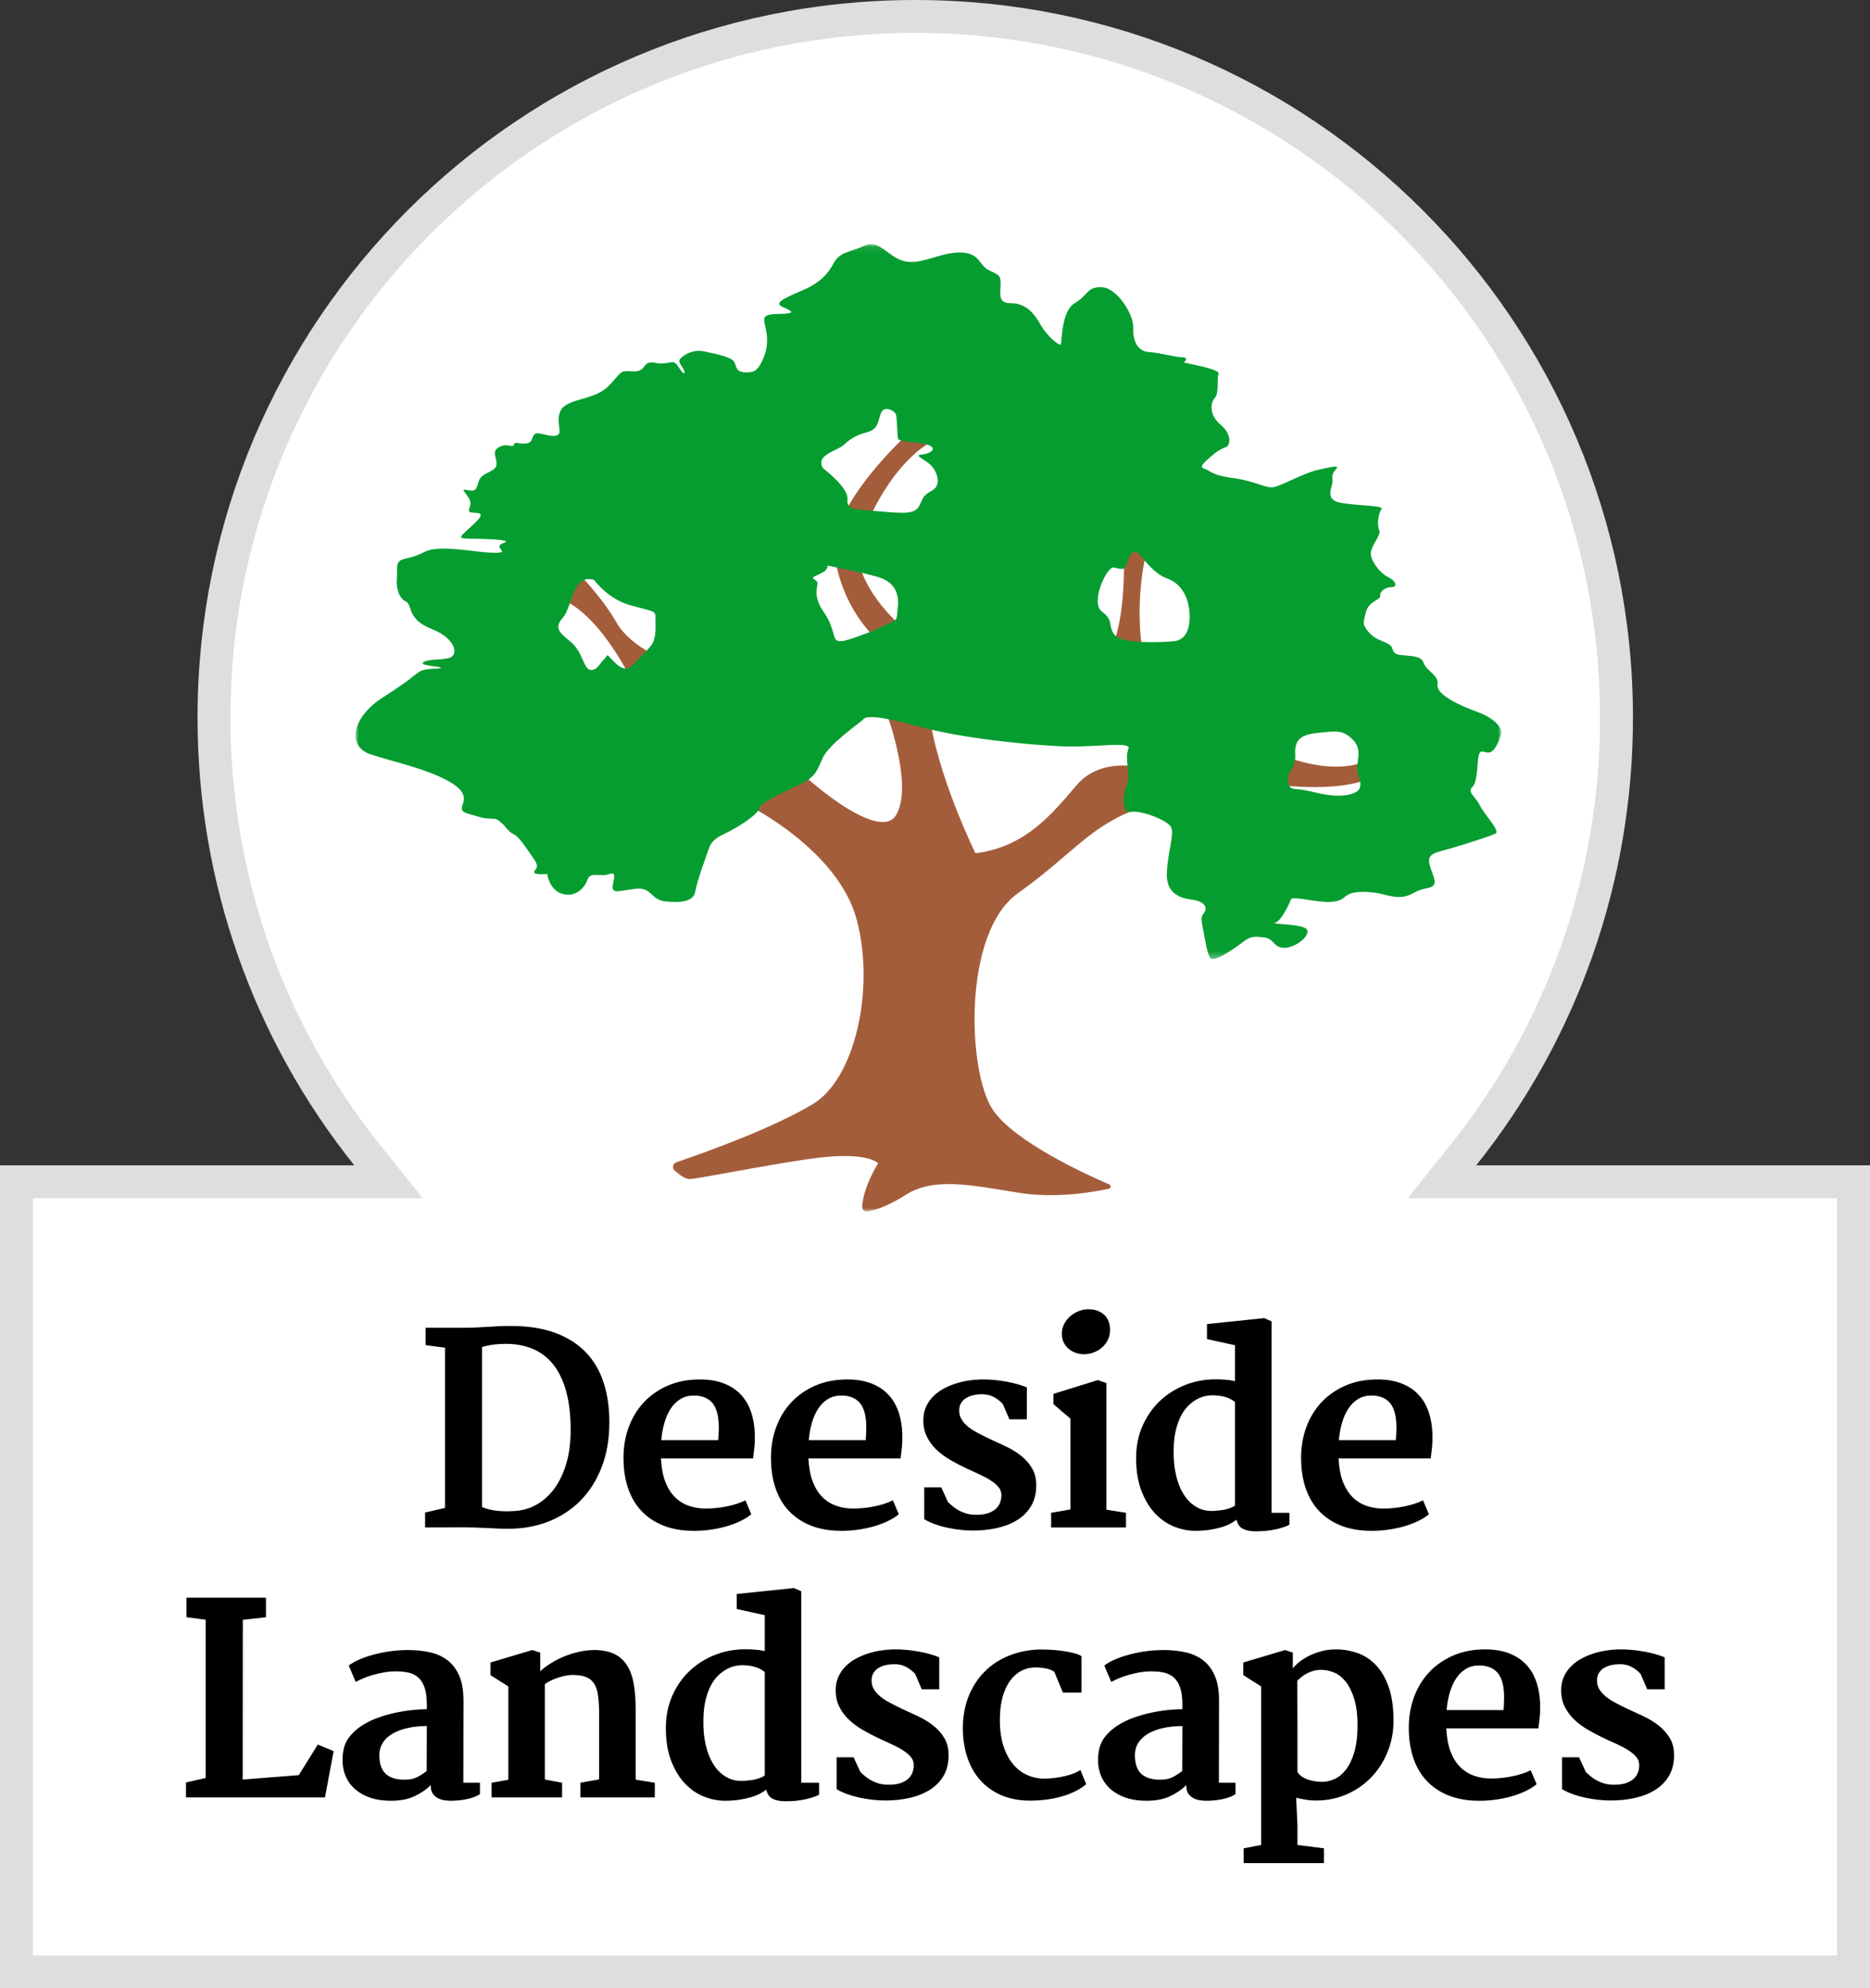 <?xml version="1.0" encoding="UTF-8"?>
<svg width="284px" height="302px" viewBox="0 0 284 302" version="1.1" xmlns="http://www.w3.org/2000/svg" xmlns:xlink="http://www.w3.org/1999/xlink">
    <rect x="0" y="0" width="284" height="302" fill="#333333" stroke="none"/>
    <!-- Generator: Sketch 51.3 (57544) - http://www.bohemiancoding.com/sketch -->
    <title>Group 5</title>
    <desc>Created with Sketch.</desc>
    <defs>
        <polygon id="path-1" points="0.144 0.325 126.864 0.325 126.864 119 0.144 119"></polygon>
        <polygon id="path-3" points="0 0.09 173.993 0.09 173.993 108.66 0 108.66"></polygon>
    </defs>
    <g id="Page-1" stroke="none" stroke-width="1" fill="none" fill-rule="evenodd">
        <g id="Group-5">
            <path d="M2.5,179.5 L2.5,299.5 L281.5,299.5 L281.5,179.5 L218.995,179.5 L222.24,175.439 C237.212,156.707 245.5,133.49 245.5,109 C245.5,50.182 197.818,2.5 139,2.5 C80.182,2.5 32.5,50.182 32.5,109 C32.5,133.49 40.788,156.707 55.76,175.439 L59.005,179.5 L2.5,179.5 Z" id="Combined-Shape" stroke="#DEDEDE" stroke-width="5" fill="#FFFFFF"></path>
            <path d="M64.557,229.734 L67.584,229.031 L67.584,204.695 L64.635,204.305 L64.635,201.668 L70.494,201.668 C71.106,201.668 71.702,201.655 72.281,201.629 C72.861,201.603 73.437,201.57 74.01,201.531 C74.583,201.492 75.162,201.46 75.748,201.434 C76.334,201.408 76.939,201.395 77.564,201.395 C80.182,201.395 82.431,201.743 84.312,202.439 C86.194,203.136 87.747,204.122 88.971,205.398 C90.195,206.674 91.096,208.211 91.676,210.008 C92.255,211.805 92.545,213.797 92.545,215.984 C92.545,218.549 92.154,220.838 91.373,222.85 C90.592,224.861 89.508,226.564 88.121,227.957 C86.734,229.35 85.091,230.411 83.189,231.141 C81.288,231.87 79.212,232.221 76.959,232.195 C76.477,232.195 75.966,232.182 75.426,232.156 C74.885,232.13 74.339,232.104 73.785,232.078 C73.232,232.052 72.682,232.029 72.135,232.01 C71.588,231.99 71.067,231.98 70.572,231.98 C69.57,231.98 68.567,231.984 67.564,231.99 C66.562,231.997 65.559,232 64.557,232 L64.557,229.734 Z M73.209,228.895 C74.446,229.441 76.1,229.643 78.17,229.5 C79.342,229.435 80.442,229.116 81.471,228.543 C82.499,227.97 83.401,227.16 84.176,226.111 C84.951,225.063 85.559,223.794 86.002,222.303 C86.445,220.812 86.666,219.116 86.666,217.215 C86.666,215.001 86.448,213.074 86.012,211.434 C85.576,209.793 84.938,208.429 84.098,207.342 C83.258,206.255 82.223,205.444 80.992,204.91 C79.762,204.376 78.359,204.109 76.783,204.109 C75.989,204.122 75.299,204.171 74.713,204.256 C74.127,204.34 73.626,204.454 73.209,204.598 L73.209,228.895 Z M94.689,221.414 C94.689,219.747 94.956,218.191 95.49,216.746 C96.024,215.301 96.789,214.048 97.785,212.986 C98.781,211.925 99.986,211.085 101.398,210.467 C102.811,209.848 104.396,209.533 106.154,209.52 C107.548,209.507 108.765,209.692 109.807,210.076 C110.848,210.46 111.717,211.007 112.414,211.717 C113.111,212.426 113.641,213.286 114.006,214.295 C114.37,215.304 114.579,216.427 114.631,217.664 C114.657,218.484 114.637,219.204 114.572,219.822 C114.507,220.441 114.442,221.004 114.377,221.512 L100.373,221.512 C100.373,221.551 100.376,221.587 100.383,221.619 C100.389,221.652 100.393,221.681 100.393,221.707 C100.471,223.048 100.695,224.187 101.066,225.125 C101.438,226.063 101.926,226.827 102.531,227.42 C103.137,228.012 103.837,228.445 104.631,228.719 C105.425,228.992 106.271,229.129 107.17,229.129 C107.652,229.129 108.163,229.103 108.703,229.051 C109.243,228.999 109.777,228.921 110.305,228.816 C110.832,228.712 111.343,228.582 111.838,228.426 C112.333,228.27 112.788,228.087 113.205,227.879 L114.104,229.988 C113.661,230.366 113.107,230.714 112.443,231.033 C111.779,231.352 111.057,231.622 110.275,231.844 C109.494,232.065 108.671,232.234 107.805,232.352 C106.939,232.469 106.076,232.521 105.217,232.508 C103.537,232.495 102.043,232.228 100.734,231.707 C99.426,231.186 98.322,230.451 97.424,229.5 C96.525,228.549 95.845,227.394 95.383,226.033 C94.921,224.673 94.689,223.133 94.689,221.414 Z M109.084,218.738 C109.123,218.178 109.149,217.596 109.162,216.99 C109.175,216.385 109.139,215.802 109.055,215.242 C108.97,214.682 108.814,214.168 108.586,213.699 C108.358,213.23 108.023,212.846 107.58,212.547 C107.307,212.365 106.988,212.221 106.623,212.117 C106.258,212.013 105.842,211.961 105.373,211.961 C104.605,211.961 103.931,212.137 103.352,212.488 C102.772,212.84 102.281,213.322 101.877,213.934 C101.473,214.546 101.151,215.265 100.91,216.092 C100.669,216.919 100.51,217.801 100.432,218.738 L109.084,218.738 Z M117.088,221.414 C117.088,219.747 117.355,218.191 117.889,216.746 C118.423,215.301 119.187,214.048 120.184,212.986 C121.18,211.925 122.384,211.085 123.797,210.467 C125.21,209.848 126.795,209.533 128.553,209.52 C129.946,209.507 131.163,209.692 132.205,210.076 C133.247,210.46 134.116,211.007 134.812,211.717 C135.509,212.426 136.04,213.286 136.404,214.295 C136.769,215.304 136.977,216.427 137.029,217.664 C137.055,218.484 137.036,219.204 136.971,219.822 C136.906,220.441 136.84,221.004 136.775,221.512 L122.771,221.512 C122.771,221.551 122.775,221.587 122.781,221.619 C122.788,221.652 122.791,221.681 122.791,221.707 C122.869,223.048 123.094,224.187 123.465,225.125 C123.836,226.063 124.324,226.827 124.93,227.42 C125.535,228.012 126.235,228.445 127.029,228.719 C127.824,228.992 128.67,229.129 129.568,229.129 C130.05,229.129 130.561,229.103 131.102,229.051 C131.642,228.999 132.176,228.921 132.703,228.816 C133.23,228.712 133.742,228.582 134.236,228.426 C134.731,228.27 135.187,228.087 135.604,227.879 L136.502,229.988 C136.059,230.366 135.506,230.714 134.842,231.033 C134.178,231.352 133.455,231.622 132.674,231.844 C131.893,232.065 131.069,232.234 130.203,232.352 C129.337,232.469 128.475,232.521 127.615,232.508 C125.936,232.495 124.441,232.228 123.133,231.707 C121.824,231.186 120.721,230.451 119.822,229.5 C118.924,228.549 118.243,227.394 117.781,226.033 C117.319,224.673 117.088,223.133 117.088,221.414 Z M131.482,218.738 C131.521,218.178 131.548,217.596 131.561,216.99 C131.574,216.385 131.538,215.802 131.453,215.242 C131.368,214.682 131.212,214.168 130.984,213.699 C130.757,213.23 130.421,212.846 129.979,212.547 C129.705,212.365 129.386,212.221 129.021,212.117 C128.657,212.013 128.24,211.961 127.771,211.961 C127.003,211.961 126.329,212.137 125.75,212.488 C125.171,212.84 124.679,213.322 124.275,213.934 C123.872,214.546 123.549,215.265 123.309,216.092 C123.068,216.919 122.908,217.801 122.83,218.738 L131.482,218.738 Z M140.365,225.906 L142.943,225.906 L143.979,228.152 C144.213,228.374 144.46,228.592 144.721,228.807 C144.981,229.021 145.268,229.217 145.58,229.393 C145.893,229.568 146.241,229.718 146.625,229.842 C147.009,229.965 147.436,230.04 147.904,230.066 C149.206,230.132 150.229,229.904 150.971,229.383 C151.713,228.862 152.084,228.094 152.084,227.078 C152.084,226.622 151.934,226.215 151.635,225.857 C151.335,225.499 150.941,225.164 150.453,224.852 C149.965,224.539 149.402,224.236 148.764,223.943 C148.126,223.65 147.468,223.348 146.791,223.035 C145.932,222.632 145.105,222.199 144.311,221.736 C143.516,221.274 142.813,220.75 142.201,220.164 C141.589,219.578 141.104,218.914 140.746,218.172 C140.388,217.43 140.215,216.577 140.229,215.613 C140.242,214.884 140.382,214.23 140.648,213.65 C140.915,213.071 141.27,212.557 141.713,212.107 C142.156,211.658 142.667,211.274 143.246,210.955 C143.826,210.636 144.434,210.372 145.072,210.164 C145.71,209.956 146.361,209.799 147.025,209.695 C147.689,209.591 148.321,209.533 148.92,209.52 C149.623,209.507 150.316,209.533 151,209.598 C151.684,209.663 152.335,209.754 152.953,209.871 C153.572,209.988 154.138,210.122 154.652,210.271 C155.167,210.421 155.6,210.574 155.951,210.73 L155.951,215.574 L153.295,215.574 L152.299,213.25 C151.947,212.859 151.518,212.518 151.01,212.225 C150.502,211.932 149.896,211.779 149.193,211.766 C148.725,211.766 148.279,211.811 147.855,211.902 C147.432,211.993 147.058,212.14 146.732,212.342 C146.407,212.544 146.15,212.798 145.961,213.104 C145.772,213.41 145.678,213.777 145.678,214.207 C145.665,214.702 145.775,215.148 146.01,215.545 C146.244,215.942 146.56,216.307 146.957,216.639 C147.354,216.971 147.82,217.28 148.354,217.566 C148.887,217.853 149.447,218.139 150.033,218.426 C150.88,218.816 151.739,219.214 152.611,219.617 C153.484,220.021 154.271,220.493 154.975,221.033 C155.678,221.574 156.254,222.212 156.703,222.947 C157.152,223.683 157.377,224.565 157.377,225.594 C157.377,226.805 157.123,227.843 156.615,228.709 C156.107,229.575 155.417,230.285 154.545,230.838 C153.673,231.391 152.654,231.801 151.488,232.068 C150.323,232.335 149.083,232.469 147.768,232.469 C147.156,232.469 146.521,232.433 145.863,232.361 C145.206,232.29 144.555,232.186 143.91,232.049 C143.266,231.912 142.641,231.736 142.035,231.521 C141.43,231.307 140.873,231.049 140.365,230.75 L140.365,225.906 Z M164.619,205.691 C164.189,205.691 163.773,205.62 163.369,205.477 C162.965,205.333 162.607,205.128 162.295,204.861 C161.982,204.594 161.732,204.269 161.543,203.885 C161.354,203.501 161.26,203.068 161.26,202.586 C161.26,202.052 161.377,201.557 161.611,201.102 C161.846,200.646 162.155,200.252 162.539,199.92 C162.923,199.588 163.353,199.327 163.828,199.139 C164.303,198.95 164.775,198.855 165.244,198.855 C165.83,198.855 166.331,198.94 166.748,199.109 C167.165,199.279 167.51,199.503 167.783,199.783 C168.057,200.063 168.258,200.395 168.389,200.779 C168.519,201.163 168.584,201.57 168.584,202 C168.584,202.56 168.47,203.068 168.242,203.523 C168.014,203.979 167.715,204.367 167.344,204.686 C166.973,205.005 166.549,205.252 166.074,205.428 C165.599,205.604 165.114,205.691 164.619,205.691 Z M159.639,229.773 L162.568,229.266 L162.568,215.477 L159.99,213.27 L159.99,211.707 L166.729,209.617 L168.037,210.066 L168.037,229.305 L171.006,229.773 L171.006,232 L159.639,232 L159.639,229.773 Z M181.51,232.508 C180.455,232.508 179.394,232.296 178.326,231.873 C177.258,231.45 176.298,230.789 175.445,229.891 C174.592,228.992 173.896,227.846 173.355,226.453 C172.815,225.06 172.545,223.387 172.545,221.434 C172.545,219.689 172.861,218.087 173.492,216.629 C174.124,215.171 174.986,213.914 176.08,212.859 C177.174,211.805 178.453,210.981 179.918,210.389 C181.383,209.796 182.955,209.5 184.635,209.5 C185.051,209.5 185.507,209.516 186.002,209.549 C186.497,209.581 187.018,209.656 187.564,209.773 L187.564,204.324 L183.307,203.387 L183.307,201.102 L191.998,200.203 L193.111,200.691 L193.111,229.773 L195.826,229.773 L195.826,231.59 C195.37,231.837 194.693,232.065 193.795,232.273 C192.896,232.482 191.855,232.586 190.67,232.586 C189.902,232.586 189.267,232.459 188.766,232.205 C188.264,231.951 187.942,231.492 187.799,230.828 C187.538,231.023 187.223,231.222 186.852,231.424 C186.48,231.626 186.035,231.805 185.514,231.961 C184.993,232.117 184.4,232.247 183.736,232.352 C183.072,232.456 182.33,232.508 181.51,232.508 Z M183.131,229.422 C183.717,229.513 184.29,229.52 184.85,229.441 C185.475,229.402 186.015,229.311 186.471,229.168 C186.926,229.025 187.291,228.862 187.564,228.68 L187.564,212.957 C186.757,212.267 185.598,211.922 184.088,211.922 C183.762,211.922 183.395,211.967 182.984,212.059 C182.574,212.15 182.154,212.316 181.725,212.557 C181.295,212.798 180.875,213.117 180.465,213.514 C180.055,213.911 179.69,214.415 179.371,215.027 C179.052,215.639 178.788,216.368 178.58,217.215 C178.372,218.061 178.261,219.051 178.248,220.184 C178.222,221.629 178.336,222.898 178.59,223.992 C178.844,225.086 179.195,226.014 179.645,226.775 C180.094,227.537 180.621,228.139 181.227,228.582 C181.832,229.025 182.467,229.305 183.131,229.422 Z M197.6,221.414 C197.6,219.747 197.867,218.191 198.4,216.746 C198.934,215.301 199.699,214.048 200.695,212.986 C201.691,211.925 202.896,211.085 204.309,210.467 C205.721,209.848 207.307,209.533 209.064,209.52 C210.458,209.507 211.675,209.692 212.717,210.076 C213.758,210.46 214.628,211.007 215.324,211.717 C216.021,212.426 216.551,213.286 216.916,214.295 C217.281,215.304 217.489,216.427 217.541,217.664 C217.567,218.484 217.548,219.204 217.482,219.822 C217.417,220.441 217.352,221.004 217.287,221.512 L203.283,221.512 C203.283,221.551 203.286,221.587 203.293,221.619 C203.299,221.652 203.303,221.681 203.303,221.707 C203.381,223.048 203.605,224.187 203.977,225.125 C204.348,226.063 204.836,226.827 205.441,227.42 C206.047,228.012 206.747,228.445 207.541,228.719 C208.335,228.992 209.182,229.129 210.08,229.129 C210.562,229.129 211.073,229.103 211.613,229.051 C212.154,228.999 212.687,228.921 213.215,228.816 C213.742,228.712 214.253,228.582 214.748,228.426 C215.243,228.27 215.699,228.087 216.115,227.879 L217.014,229.988 C216.571,230.366 216.018,230.714 215.354,231.033 C214.689,231.352 213.967,231.622 213.186,231.844 C212.404,232.065 211.581,232.234 210.715,232.352 C209.849,232.469 208.986,232.521 208.127,232.508 C206.447,232.495 204.953,232.228 203.645,231.707 C202.336,231.186 201.232,230.451 200.334,229.5 C199.436,228.549 198.755,227.394 198.293,226.033 C197.831,224.673 197.6,223.133 197.6,221.414 Z M211.994,218.738 C212.033,218.178 212.059,217.596 212.072,216.99 C212.085,216.385 212.049,215.802 211.965,215.242 C211.88,214.682 211.724,214.168 211.496,213.699 C211.268,213.23 210.933,212.846 210.49,212.547 C210.217,212.365 209.898,212.221 209.533,212.117 C209.169,212.013 208.752,211.961 208.283,211.961 C207.515,211.961 206.841,212.137 206.262,212.488 C205.682,212.84 205.191,213.322 204.787,213.934 C204.383,214.546 204.061,215.265 203.82,216.092 C203.579,216.919 203.42,217.801 203.342,218.738 L211.994,218.738 Z M28.244,270.734 L31.232,270.051 L31.232,246.008 L28.322,245.637 L28.322,242.668 L40.393,242.668 L40.393,245.637 L36.877,246.027 L36.857,270.285 L45.373,269.621 L48.264,264.973 L50.666,265.969 L49.357,273 L28.244,273 L28.244,270.734 Z M52.146,265.91 C52.29,265.09 52.615,264.364 53.123,263.732 C53.631,263.101 54.249,262.551 54.979,262.082 C55.708,261.613 56.515,261.219 57.4,260.9 C58.286,260.581 59.171,260.327 60.057,260.139 C60.942,259.95 61.801,259.813 62.635,259.729 C63.468,259.644 64.197,259.602 64.822,259.602 L64.822,258.859 C64.822,257.831 64.712,256.991 64.49,256.34 C64.269,255.689 63.953,255.178 63.543,254.807 C63.133,254.436 62.641,254.185 62.068,254.055 C61.495,253.924 60.857,253.859 60.154,253.859 C59.503,253.859 58.872,253.915 58.26,254.025 C57.648,254.136 57.075,254.27 56.541,254.426 C56.007,254.582 55.525,254.755 55.096,254.943 C54.666,255.132 54.308,255.305 54.021,255.461 L52.967,252.98 C53.292,252.707 53.758,252.43 54.363,252.15 C54.969,251.87 55.669,251.617 56.463,251.389 C57.257,251.161 58.123,250.975 59.061,250.832 C59.998,250.689 60.968,250.617 61.971,250.617 C63.156,250.617 64.262,250.731 65.291,250.959 C66.32,251.187 67.212,251.59 67.967,252.17 C68.722,252.749 69.314,253.531 69.744,254.514 C70.174,255.497 70.389,256.75 70.389,258.273 L70.369,270.773 L72.889,270.773 L72.889,272.512 C72.602,272.694 72.277,272.85 71.912,272.98 C71.548,273.111 71.167,273.215 70.77,273.293 C70.372,273.371 69.972,273.426 69.568,273.459 C69.165,273.492 68.781,273.508 68.416,273.508 C68.169,273.508 67.876,273.485 67.537,273.439 C67.199,273.394 66.873,273.296 66.561,273.146 C66.248,272.997 65.981,272.775 65.76,272.482 C65.538,272.189 65.428,271.796 65.428,271.301 L65.428,271.125 C64.764,271.789 63.943,272.352 62.967,272.814 C61.99,273.277 60.805,273.508 59.412,273.508 C58.006,273.508 56.801,273.299 55.799,272.883 C54.796,272.466 53.992,271.906 53.387,271.203 C52.781,270.5 52.378,269.693 52.176,268.781 C51.974,267.87 51.964,266.913 52.146,265.91 Z M57.615,266.594 C57.615,267.987 57.993,268.977 58.748,269.562 C59.503,270.148 60.59,270.389 62.01,270.285 C62.57,270.233 63.081,270.08 63.543,269.826 C64.005,269.572 64.425,269.296 64.803,268.996 C64.803,267.85 64.806,266.711 64.812,265.578 C64.819,264.445 64.822,263.306 64.822,262.16 C64.354,262.16 63.849,262.186 63.309,262.238 C62.768,262.29 62.231,262.382 61.697,262.512 C61.163,262.642 60.652,262.818 60.164,263.039 C59.676,263.26 59.243,263.534 58.865,263.859 C58.488,264.185 58.185,264.572 57.957,265.021 C57.729,265.471 57.615,265.995 57.615,266.594 Z M74.662,270.773 L77.201,270.324 L77.201,256.145 L74.486,254.426 L74.486,252.512 L80.834,250.617 L82.045,251.008 L82.045,253.84 C82.527,253.397 83.083,252.98 83.715,252.59 C84.346,252.199 85.017,251.861 85.727,251.574 C86.436,251.288 87.162,251.06 87.904,250.891 C88.646,250.721 89.376,250.63 90.092,250.617 C91.316,250.604 92.341,250.783 93.168,251.154 C93.995,251.525 94.659,252.085 95.16,252.834 C95.661,253.583 96.016,254.52 96.225,255.646 C96.433,256.773 96.537,258.085 96.537,259.582 L96.537,270.305 L99.447,270.773 L99.447,273 L88.139,273 L88.139,270.773 L90.99,270.266 L90.99,260.383 C90.99,259.276 90.938,258.339 90.834,257.57 C90.73,256.802 90.525,256.18 90.219,255.705 C89.913,255.23 89.486,254.891 88.939,254.689 C88.393,254.488 87.67,254.393 86.771,254.406 C86.524,254.419 86.234,254.455 85.902,254.514 C85.57,254.572 85.222,254.66 84.857,254.777 C84.493,254.895 84.128,255.038 83.764,255.207 C83.399,255.376 83.061,255.572 82.748,255.793 L82.748,270.285 L85.365,270.773 L85.365,273 L74.662,273 L74.662,270.773 Z M110.088,273.508 C109.033,273.508 107.972,273.296 106.904,272.873 C105.837,272.45 104.876,271.789 104.023,270.891 C103.171,269.992 102.474,268.846 101.934,267.453 C101.393,266.06 101.123,264.387 101.123,262.434 C101.123,260.689 101.439,259.087 102.07,257.629 C102.702,256.171 103.564,254.914 104.658,253.859 C105.752,252.805 107.031,251.981 108.496,251.389 C109.961,250.796 111.533,250.5 113.213,250.5 C113.63,250.5 114.085,250.516 114.58,250.549 C115.075,250.581 115.596,250.656 116.143,250.773 L116.143,245.324 L111.885,244.387 L111.885,242.102 L120.576,241.203 L121.689,241.691 L121.689,270.773 L124.404,270.773 L124.404,272.59 C123.949,272.837 123.271,273.065 122.373,273.273 C121.475,273.482 120.433,273.586 119.248,273.586 C118.48,273.586 117.845,273.459 117.344,273.205 C116.842,272.951 116.52,272.492 116.377,271.828 C116.117,272.023 115.801,272.222 115.43,272.424 C115.059,272.626 114.613,272.805 114.092,272.961 C113.571,273.117 112.979,273.247 112.314,273.352 C111.65,273.456 110.908,273.508 110.088,273.508 Z M111.709,270.422 C112.295,270.513 112.868,270.52 113.428,270.441 C114.053,270.402 114.593,270.311 115.049,270.168 C115.505,270.025 115.869,269.862 116.143,269.68 L116.143,253.957 C115.335,253.267 114.176,252.922 112.666,252.922 C112.34,252.922 111.973,252.967 111.562,253.059 C111.152,253.15 110.732,253.316 110.303,253.557 C109.873,253.798 109.453,254.117 109.043,254.514 C108.633,254.911 108.268,255.415 107.949,256.027 C107.63,256.639 107.367,257.368 107.158,258.215 C106.95,259.061 106.839,260.051 106.826,261.184 C106.8,262.629 106.914,263.898 107.168,264.992 C107.422,266.086 107.773,267.014 108.223,267.775 C108.672,268.537 109.199,269.139 109.805,269.582 C110.41,270.025 111.045,270.305 111.709,270.422 Z M127.057,266.906 L129.635,266.906 L130.67,269.152 C130.904,269.374 131.152,269.592 131.412,269.807 C131.673,270.021 131.959,270.217 132.271,270.393 C132.584,270.568 132.932,270.718 133.316,270.842 C133.701,270.965 134.127,271.04 134.596,271.066 C135.898,271.132 136.92,270.904 137.662,270.383 C138.404,269.862 138.775,269.094 138.775,268.078 C138.775,267.622 138.626,267.215 138.326,266.857 C138.027,266.499 137.633,266.164 137.145,265.852 C136.656,265.539 136.093,265.236 135.455,264.943 C134.817,264.65 134.16,264.348 133.482,264.035 C132.623,263.632 131.796,263.199 131.002,262.736 C130.208,262.274 129.505,261.75 128.893,261.164 C128.281,260.578 127.796,259.914 127.438,259.172 C127.079,258.43 126.907,257.577 126.92,256.613 C126.933,255.884 127.073,255.23 127.34,254.65 C127.607,254.071 127.962,253.557 128.404,253.107 C128.847,252.658 129.358,252.274 129.938,251.955 C130.517,251.636 131.126,251.372 131.764,251.164 C132.402,250.956 133.053,250.799 133.717,250.695 C134.381,250.591 135.012,250.533 135.611,250.52 C136.314,250.507 137.008,250.533 137.691,250.598 C138.375,250.663 139.026,250.754 139.645,250.871 C140.263,250.988 140.829,251.122 141.344,251.271 C141.858,251.421 142.291,251.574 142.643,251.73 L142.643,256.574 L139.986,256.574 L138.99,254.25 C138.639,253.859 138.209,253.518 137.701,253.225 C137.193,252.932 136.588,252.779 135.885,252.766 C135.416,252.766 134.97,252.811 134.547,252.902 C134.124,252.993 133.749,253.14 133.424,253.342 C133.098,253.544 132.841,253.798 132.652,254.104 C132.464,254.41 132.369,254.777 132.369,255.207 C132.356,255.702 132.467,256.148 132.701,256.545 C132.936,256.942 133.251,257.307 133.648,257.639 C134.046,257.971 134.511,258.28 135.045,258.566 C135.579,258.853 136.139,259.139 136.725,259.426 C137.571,259.816 138.43,260.214 139.303,260.617 C140.175,261.021 140.963,261.493 141.666,262.033 C142.369,262.574 142.945,263.212 143.395,263.947 C143.844,264.683 144.068,265.565 144.068,266.594 C144.068,267.805 143.814,268.843 143.307,269.709 C142.799,270.575 142.109,271.285 141.236,271.838 C140.364,272.391 139.345,272.801 138.18,273.068 C137.014,273.335 135.774,273.469 134.459,273.469 C133.847,273.469 133.212,273.433 132.555,273.361 C131.897,273.29 131.246,273.186 130.602,273.049 C129.957,272.912 129.332,272.736 128.727,272.521 C128.121,272.307 127.564,272.049 127.057,271.75 L127.057,266.906 Z M146.232,262.629 C146.219,260.78 146.509,259.12 147.102,257.648 C147.694,256.177 148.508,254.924 149.543,253.889 C150.578,252.854 151.796,252.053 153.195,251.486 C154.595,250.92 156.102,250.604 157.717,250.539 C158.329,250.526 158.96,250.539 159.611,250.578 C160.262,250.617 160.884,250.679 161.477,250.764 C162.069,250.848 162.609,250.956 163.098,251.086 C163.586,251.216 163.967,251.366 164.24,251.535 L164.24,257.082 L161.428,257.082 L160.119,253.918 C159.729,253.658 159.266,253.482 158.732,253.391 C158.199,253.299 157.71,253.254 157.268,253.254 C156.512,253.254 155.813,253.417 155.168,253.742 C154.523,254.068 153.96,254.546 153.479,255.178 C152.997,255.809 152.613,256.597 152.326,257.541 C152.04,258.485 151.883,259.569 151.857,260.793 C151.818,262.46 151.984,263.882 152.355,265.061 C152.727,266.239 153.228,267.206 153.859,267.961 C154.491,268.716 155.217,269.27 156.037,269.621 C156.857,269.973 157.691,270.148 158.537,270.148 C159.084,270.148 159.634,270.113 160.188,270.041 C160.741,269.969 161.265,269.875 161.76,269.758 C162.255,269.641 162.701,269.504 163.098,269.348 C163.495,269.191 163.824,269.022 164.084,268.84 L164.963,270.988 C164.507,271.379 163.97,271.73 163.352,272.043 C162.733,272.355 162.059,272.619 161.33,272.834 C160.601,273.049 159.823,273.212 158.996,273.322 C158.169,273.433 157.32,273.488 156.447,273.488 C154.807,273.488 153.352,273.215 152.082,272.668 C150.812,272.121 149.748,271.366 148.889,270.402 C148.029,269.439 147.375,268.293 146.926,266.965 C146.477,265.637 146.245,264.191 146.232,262.629 Z M166.893,265.91 C167.036,265.09 167.361,264.364 167.869,263.732 C168.377,263.101 168.995,262.551 169.725,262.082 C170.454,261.613 171.261,261.219 172.146,260.9 C173.032,260.581 173.917,260.327 174.803,260.139 C175.688,259.95 176.548,259.813 177.381,259.729 C178.214,259.644 178.943,259.602 179.568,259.602 L179.568,258.859 C179.568,257.831 179.458,256.991 179.236,256.34 C179.015,255.689 178.699,255.178 178.289,254.807 C177.879,254.436 177.387,254.185 176.814,254.055 C176.242,253.924 175.604,253.859 174.9,253.859 C174.249,253.859 173.618,253.915 173.006,254.025 C172.394,254.136 171.821,254.27 171.287,254.426 C170.753,254.582 170.271,254.755 169.842,254.943 C169.412,255.132 169.054,255.305 168.768,255.461 L167.713,252.98 C168.038,252.707 168.504,252.43 169.109,252.15 C169.715,251.87 170.415,251.617 171.209,251.389 C172.003,251.161 172.869,250.975 173.807,250.832 C174.744,250.689 175.714,250.617 176.717,250.617 C177.902,250.617 179.008,250.731 180.037,250.959 C181.066,251.187 181.958,251.59 182.713,252.17 C183.468,252.749 184.061,253.531 184.49,254.514 C184.92,255.497 185.135,256.75 185.135,258.273 L185.115,270.773 L187.635,270.773 L187.635,272.512 C187.348,272.694 187.023,272.85 186.658,272.98 C186.294,273.111 185.913,273.215 185.516,273.293 C185.118,273.371 184.718,273.426 184.314,273.459 C183.911,273.492 183.527,273.508 183.162,273.508 C182.915,273.508 182.622,273.485 182.283,273.439 C181.945,273.394 181.619,273.296 181.307,273.146 C180.994,272.997 180.727,272.775 180.506,272.482 C180.285,272.189 180.174,271.796 180.174,271.301 L180.174,271.125 C179.51,271.789 178.689,272.352 177.713,272.814 C176.736,273.277 175.551,273.508 174.158,273.508 C172.752,273.508 171.548,273.299 170.545,272.883 C169.542,272.466 168.738,271.906 168.133,271.203 C167.527,270.5 167.124,269.693 166.922,268.781 C166.72,267.87 166.71,266.913 166.893,265.91 Z M172.361,266.594 C172.361,267.987 172.739,268.977 173.494,269.562 C174.249,270.148 175.337,270.389 176.756,270.285 C177.316,270.233 177.827,270.08 178.289,269.826 C178.751,269.572 179.171,269.296 179.549,268.996 C179.549,267.85 179.552,266.711 179.559,265.578 C179.565,264.445 179.568,263.306 179.568,262.16 C179.1,262.16 178.595,262.186 178.055,262.238 C177.514,262.29 176.977,262.382 176.443,262.512 C175.91,262.642 175.398,262.818 174.91,263.039 C174.422,263.26 173.989,263.534 173.611,263.859 C173.234,264.185 172.931,264.572 172.703,265.021 C172.475,265.471 172.361,265.995 172.361,266.594 Z M191.537,280.227 L191.537,256.145 L188.822,254.426 L188.822,252.512 L195.17,250.617 L196.342,251.008 L196.342,253.41 C196.498,253.189 196.762,252.915 197.133,252.59 C197.504,252.264 197.969,251.949 198.529,251.643 C199.089,251.337 199.737,251.073 200.473,250.852 C201.208,250.63 202.019,250.52 202.904,250.52 C204.037,250.52 205.128,250.705 206.176,251.076 C207.224,251.447 208.155,252.059 208.969,252.912 C209.783,253.765 210.43,254.882 210.912,256.262 C211.394,257.642 211.635,259.348 211.635,261.379 C211.635,263.02 211.342,264.572 210.756,266.037 C210.17,267.502 209.356,268.784 208.314,269.885 C207.273,270.985 206.033,271.857 204.594,272.502 C203.155,273.146 201.589,273.469 199.896,273.469 C199.311,273.469 198.751,273.423 198.217,273.332 C197.683,273.241 197.227,273.15 196.85,273.059 L197.045,277.16 L197.045,280.227 L201.068,280.734 L201.068,282.98 L188.881,282.98 L188.881,280.734 L191.537,280.227 Z M197.045,269.113 C197.162,269.348 197.344,269.559 197.592,269.748 C197.839,269.937 198.129,270.096 198.461,270.227 C198.793,270.357 199.158,270.458 199.555,270.529 C199.952,270.601 200.365,270.637 200.795,270.637 C201.394,270.637 202.009,270.5 202.641,270.227 C203.272,269.953 203.848,269.488 204.369,268.83 C204.89,268.173 205.316,267.307 205.648,266.232 C205.98,265.158 206.153,263.82 206.166,262.219 C206.179,260.539 206.013,259.146 205.668,258.039 C205.323,256.932 204.883,256.05 204.35,255.393 C203.816,254.735 203.22,254.276 202.562,254.016 C201.905,253.755 201.264,253.625 200.639,253.625 C200.183,253.625 199.766,253.684 199.389,253.801 C199.011,253.918 198.673,254.061 198.373,254.23 C198.074,254.4 197.81,254.579 197.582,254.768 C197.354,254.956 197.169,255.122 197.025,255.266 L197.045,262.648 L197.045,269.113 Z M213.955,262.414 C213.955,260.747 214.222,259.191 214.756,257.746 C215.29,256.301 216.055,255.048 217.051,253.986 C218.047,252.925 219.251,252.085 220.664,251.467 C222.077,250.848 223.662,250.533 225.42,250.52 C226.813,250.507 228.031,250.692 229.072,251.076 C230.114,251.46 230.983,252.007 231.68,252.717 C232.376,253.426 232.907,254.286 233.271,255.295 C233.636,256.304 233.844,257.427 233.896,258.664 C233.923,259.484 233.903,260.204 233.838,260.822 C233.773,261.441 233.708,262.004 233.643,262.512 L219.639,262.512 C219.639,262.551 219.642,262.587 219.648,262.619 C219.655,262.652 219.658,262.681 219.658,262.707 C219.736,264.048 219.961,265.187 220.332,266.125 C220.703,267.063 221.191,267.827 221.797,268.42 C222.402,269.012 223.102,269.445 223.896,269.719 C224.691,269.992 225.537,270.129 226.436,270.129 C226.917,270.129 227.428,270.103 227.969,270.051 C228.509,269.999 229.043,269.921 229.57,269.816 C230.098,269.712 230.609,269.582 231.104,269.426 C231.598,269.27 232.054,269.087 232.471,268.879 L233.369,270.988 C232.926,271.366 232.373,271.714 231.709,272.033 C231.045,272.352 230.322,272.622 229.541,272.844 C228.76,273.065 227.936,273.234 227.07,273.352 C226.204,273.469 225.342,273.521 224.482,273.508 C222.803,273.495 221.309,273.228 220,272.707 C218.691,272.186 217.588,271.451 216.689,270.5 C215.791,269.549 215.111,268.394 214.648,267.033 C214.186,265.673 213.955,264.133 213.955,262.414 Z M228.35,259.738 C228.389,259.178 228.415,258.596 228.428,257.99 C228.441,257.385 228.405,256.802 228.32,256.242 C228.236,255.682 228.079,255.168 227.852,254.699 C227.624,254.23 227.288,253.846 226.846,253.547 C226.572,253.365 226.253,253.221 225.889,253.117 C225.524,253.013 225.107,252.961 224.639,252.961 C223.87,252.961 223.197,253.137 222.617,253.488 C222.038,253.84 221.546,254.322 221.143,254.934 C220.739,255.546 220.417,256.265 220.176,257.092 C219.935,257.919 219.775,258.801 219.697,259.738 L228.35,259.738 Z M237.232,266.906 L239.811,266.906 L240.846,269.152 C241.08,269.374 241.327,269.592 241.588,269.807 C241.848,270.021 242.135,270.217 242.447,270.393 C242.76,270.568 243.108,270.718 243.492,270.842 C243.876,270.965 244.303,271.04 244.771,271.066 C246.074,271.132 247.096,270.904 247.838,270.383 C248.58,269.862 248.951,269.094 248.951,268.078 C248.951,267.622 248.801,267.215 248.502,266.857 C248.202,266.499 247.809,266.164 247.32,265.852 C246.832,265.539 246.269,265.236 245.631,264.943 C244.993,264.65 244.335,264.348 243.658,264.035 C242.799,263.632 241.972,263.199 241.178,262.736 C240.383,262.274 239.68,261.75 239.068,261.164 C238.456,260.578 237.971,259.914 237.613,259.172 C237.255,258.43 237.083,257.577 237.096,256.613 C237.109,255.884 237.249,255.23 237.516,254.65 C237.783,254.071 238.137,253.557 238.58,253.107 C239.023,252.658 239.534,252.274 240.113,251.955 C240.693,251.636 241.301,251.372 241.939,251.164 C242.577,250.956 243.229,250.799 243.893,250.695 C244.557,250.591 245.188,250.533 245.787,250.52 C246.49,250.507 247.184,250.533 247.867,250.598 C248.551,250.663 249.202,250.754 249.82,250.871 C250.439,250.988 251.005,251.122 251.52,251.271 C252.034,251.421 252.467,251.574 252.818,251.73 L252.818,256.574 L250.162,256.574 L249.166,254.25 C248.814,253.859 248.385,253.518 247.877,253.225 C247.369,252.932 246.764,252.779 246.061,252.766 C245.592,252.766 245.146,252.811 244.723,252.902 C244.299,252.993 243.925,253.14 243.6,253.342 C243.274,253.544 243.017,253.798 242.828,254.104 C242.639,254.41 242.545,254.777 242.545,255.207 C242.532,255.702 242.643,256.148 242.877,256.545 C243.111,256.942 243.427,257.307 243.824,257.639 C244.221,257.971 244.687,258.28 245.221,258.566 C245.755,258.853 246.314,259.139 246.9,259.426 C247.747,259.816 248.606,260.214 249.479,260.617 C250.351,261.021 251.139,261.493 251.842,262.033 C252.545,262.574 253.121,263.212 253.57,263.947 C254.02,264.683 254.244,265.565 254.244,266.594 C254.244,267.805 253.99,268.843 253.482,269.709 C252.975,270.575 252.285,271.285 251.412,271.838 C250.54,272.391 249.521,272.801 248.355,273.068 C247.19,273.335 245.95,273.469 244.635,273.469 C244.023,273.469 243.388,273.433 242.73,273.361 C242.073,273.29 241.422,273.186 240.777,273.049 C240.133,272.912 239.508,272.736 238.902,272.521 C238.297,272.307 237.74,272.049 237.232,271.75 L237.232,266.906 Z" id="Deeside-Landscapes" fill="#000000"></path>
            <g id="Group-7" transform="translate(54, 37)">
                <g id="Group-3" transform="translate(29, 28)">
                    <mask id="mask-2" fill="white">
                        <use xlink:href="#path-1"></use>
                    </mask>
                    <g id="Clip-2"></g>
                    <path d="M2.385,26.106 C2.385,26.106 7.241,27.362 12.844,38.12 L30.773,57.392 C30.773,57.392 44.314,64.128 47.115,74.7 C49.917,85.271 46.835,98.836 40.485,102.672 C34.618,106.216 24.923,109.76 19.727,111.533 C19.178,111.72 19.037,112.435 19.476,112.814 C20.165,113.409 21.087,114.086 21.715,114.086 C22.836,114.086 33.388,111.934 40.112,110.998 C46.835,110.063 49.356,110.905 50.384,111.653 C50.384,111.653 48.086,115.237 47.942,118.277 C47.922,118.704 48.286,119.054 48.708,118.993 C49.709,118.849 51.683,118.331 54.492,116.518 C58.695,113.805 64.204,114.928 71.581,116.144 C77.323,117.09 83.121,116.053 85.41,115.547 C85.734,115.475 85.776,115.031 85.471,114.9 C82.125,113.466 70.993,108.423 67.753,103.514 C63.924,97.714 63.177,76.664 71.581,70.677 C79.986,64.689 82.414,60.48 89.978,57.766 L110.522,54.118 C110.522,54.118 121.821,55.895 126.864,52.247 L126.023,49.814 C126.023,49.814 121.354,53.65 111.269,49.534 L90.72,35.033 C90.72,35.033 88.764,26.613 91.659,16.696 L87.643,18.474 C87.643,18.474 88.39,31.104 84.562,35.501 L61.029,38.307 L54.306,30.449 C54.306,30.449 47.786,25.397 47.03,18.474 L48.609,14.732 C48.609,14.732 53.185,2.851 61.59,0.792 L55.52,0.325 C55.52,0.325 47.676,7.154 44.594,14.358 C41.512,21.561 43.753,19.215 43.753,19.215 C43.753,19.215 44.407,27.829 51.878,33.63 L63.364,43.546 L79.986,43.546 L88.764,45.23 L90.72,48.13 L89.884,51.489 C89.884,51.489 84.095,50.095 80.546,54.211 C76.998,58.328 72.889,63.66 65.138,64.596 C65.138,64.596 59.179,52.489 58.081,43.033 L51.784,43.733 C51.784,43.733 55.706,54.399 53.092,58.796 C50.477,63.193 38.431,52.621 36.75,50.376 C35.069,48.13 16.725,34.659 16.725,34.659 C16.725,34.659 12.377,32.694 10.603,29.513 C8.828,26.332 4.533,21.281 3.039,20.813 C1.545,20.345 0.144,22.965 0.144,22.965 L2.385,26.818 L2.385,26.106 Z" id="Fill-1" fill="#A45D3B" mask="url(#mask-2)"></path>
                </g>
                <g id="Group-6">
                    <mask id="mask-4" fill="white">
                        <use xlink:href="#path-3"></use>
                    </mask>
                    <g id="Clip-5"></g>
                    <path d="M150.523,83.754 C147.717,84.22 145.098,82.96 142.899,82.867 C140.701,82.774 141.917,80.161 141.917,80.161 C141.917,80.161 142.806,79.228 142.712,77.501 C142.619,75.775 143.133,74.608 146.033,74.328 C148.933,74.048 149.915,73.768 151.506,75.401 C153.096,77.034 151.786,78.854 152.207,80.394 C152.628,81.934 153.33,83.287 150.523,83.754 M124.283,60.392 C122.162,60.579 116.425,60.827 115.302,59.459 C114.18,58.09 115.24,57.281 113.369,55.913 C111.498,54.544 114.117,48.945 115.177,49.193 C116.238,49.442 116.822,49.657 117.111,48.758 C117.111,48.758 117.797,45.709 119.044,47.202 C120.292,48.696 121.539,50.251 123.285,50.873 C125.031,51.495 126.279,53.113 126.59,55.477 C126.902,57.841 126.403,60.206 124.283,60.392 M87.55,37.51 C85.928,38.394 86.24,38.741 85.554,39.923 C84.868,41.106 83.184,40.981 79.629,40.67 C76.074,40.359 74.515,40.546 74.702,38.803 C74.889,37.061 71.023,34.137 71.023,34.137 C69.713,32.084 73.143,31.524 74.203,30.529 C75.263,29.534 76.074,29.098 77.633,28.662 C79.192,28.227 79.255,27.481 79.721,25.925 C80.186,24.37 81.874,25.427 82.061,25.925 C82.248,26.423 82.248,29.16 82.391,29.658 C82.532,30.155 85.616,30.094 86.997,30.591 C88.377,31.089 87.362,31.898 86.115,32.022 C84.868,32.147 85.741,32.395 86.997,33.328 C88.253,34.262 89.171,36.626 87.55,37.51 M82.342,55.353 C82.155,57.001 82.404,57.064 81.188,57.623 C79.972,58.183 78.413,58.93 76.635,59.552 C74.858,60.174 73.673,60.61 73.081,60.267 C72.488,59.926 72.675,58.214 71.116,55.975 C69.557,53.735 70.056,52.553 70.15,51.713 C70.243,50.873 68.777,50.998 69.869,50.469 C70.96,49.94 71.646,49.722 71.708,48.913 C71.708,48.913 76.074,49.753 79.192,50.593 C82.311,51.433 82.529,53.704 82.342,55.353 M44.798,61.17 C43.769,62.352 43.114,62.88 42.272,63.845 C41.43,64.809 40.526,64.84 39.216,63.472 C37.906,62.103 38.437,62.476 37.751,63.129 C37.065,63.783 36.69,64.872 35.661,64.747 C34.632,64.623 34.477,61.916 32.606,60.423 C30.735,58.93 30.204,58.277 31.514,56.784 C32.824,55.29 33.042,50.002 36.223,51.091 C36.223,51.091 38.312,53.953 41.586,54.886 C44.86,55.819 45.577,55.695 45.546,56.69 C45.515,57.686 45.827,59.988 44.798,61.17 M170.589,77.688 C170.87,76.614 171.478,77.501 172.273,77.268 C173.069,77.034 173.677,75.541 173.957,74.515 C174.238,73.488 172.881,72.042 170.309,71.109 C167.736,70.175 164.088,68.495 164.322,67.002 C164.556,65.509 162.591,64.949 162.17,63.596 C161.749,62.243 158.662,62.803 157.922,62.243 C157.182,61.683 157.82,61.263 156.651,60.703 C155.481,60.143 154.686,60.003 153.798,58.93 C152.909,57.857 153.002,57.577 153.47,55.897 C153.938,54.217 155.715,54.171 155.622,53.471 C155.528,52.771 156.464,52.164 157.399,52.164 C158.335,52.164 157.914,51.184 156.931,50.718 C155.949,50.251 154.78,49.085 154.265,47.638 C153.751,46.192 155.856,44.372 155.481,43.579 C155.107,42.785 155.294,40.966 155.809,40.359 C156.323,39.752 152.441,39.846 149.681,39.379 C146.922,38.912 148.512,36.859 148.372,35.879 C148.231,34.9 148.606,34.666 148.98,34.153 C149.354,33.64 148.512,33.873 146.267,34.34 C144.022,34.806 140.607,36.813 139.391,36.999 C138.175,37.186 136.678,36.066 133.217,35.6 C129.756,35.133 129.756,34.386 128.82,34.153 C127.885,33.92 129.475,32.753 130.083,32.193 C130.691,31.633 131.439,31.167 132.141,30.933 C132.843,30.7 133.17,29.02 131.393,27.527 C129.615,26.034 129.802,24.214 130.504,23.421 C131.206,22.628 130.738,20.575 131.065,19.781 C131.393,18.988 125.452,18.102 125.78,18.008 C126.107,17.915 126.435,17.215 125.546,17.262 C124.657,17.308 122.178,16.562 120.494,16.469 C118.81,16.375 118.015,14.835 118.109,12.782 C118.202,10.729 115.63,6.716 113.338,6.623 C111.046,6.53 111.28,7.836 109.222,9.049 C107.164,10.263 107.257,15.022 107.117,15.302 C106.977,15.582 105.199,14.369 103.889,12.082 C102.58,9.796 101.177,9.049 99.493,9.049 C97.809,9.049 97.856,8.116 97.949,6.483 C98.043,4.85 97.809,4.803 96.219,4.057 C94.628,3.31 94.909,1.444 91.915,1.35 C88.922,1.257 86.068,3.217 83.496,2.704 C80.923,2.19 79.613,-0.749 77.275,0.324 C74.936,1.397 73.579,1.164 72.55,3.077 C71.521,4.99 70.118,6.11 68.013,7.043 C65.908,7.976 63.336,8.909 64.739,9.563 C66.142,10.216 67.265,10.636 64.271,10.683 C61.278,10.729 62.073,11.429 62.4,13.482 C62.728,15.535 62.213,16.935 61.558,18.195 C60.904,19.455 60.296,19.595 59.126,19.548 C57.957,19.501 57.863,18.942 57.583,18.102 C57.302,17.262 54.917,16.795 52.952,16.375 C50.988,15.955 49.491,17.168 49.21,17.635 C48.93,18.102 50.146,19.268 49.959,19.595 C49.772,19.921 49.444,19.268 48.789,18.382 C48.135,17.495 47.48,18.522 45.469,18.102 C43.457,17.682 44.299,19.501 42.194,19.408 C40.089,19.315 40.604,19.268 38.639,21.415 C36.675,23.561 33.588,23.421 31.857,24.588 C30.127,25.754 31.202,28.134 30.922,28.81 C30.641,29.487 29.331,29.16 28.162,28.88 C26.993,28.6 27.039,29.207 26.712,29.86 C26.385,30.513 25.356,30.42 24.607,30.28 C23.859,30.14 24.233,30.793 23.719,30.747 C23.204,30.7 22.596,30.373 21.614,31.027 C20.631,31.68 21.567,32.613 21.38,33.686 C21.193,34.76 19.041,34.713 18.667,36.206 C18.293,37.699 17.965,37.606 16.889,37.419 C15.814,37.233 16.749,37.746 17.31,38.866 C17.872,39.986 16.422,40.826 17.919,40.872 C19.415,40.919 19.462,41.245 17.451,43.065 C15.439,44.885 15.393,44.792 18.433,44.838 C21.473,44.885 23.672,45.072 22.549,45.445 C21.427,45.818 21.941,46.285 22.222,46.658 C22.502,47.031 20.959,47.031 18.807,46.798 C16.656,46.565 12.399,45.865 10.528,46.798 C8.657,47.731 8.377,47.591 7.16,47.965 C5.944,48.338 6.412,49.504 6.272,50.858 C6.131,52.211 6.552,53.844 7.628,54.357 C8.704,54.87 7.722,57.017 11.51,58.51 C15.299,60.003 15.627,62.476 14.317,62.896 C13.007,63.316 11.043,63.036 10.294,63.596 C9.546,64.156 13.194,64.203 12.96,64.436 C12.727,64.669 10.622,64.389 9.593,65.089 C8.564,65.789 8.517,66.116 4.027,69.009 C-0.464,71.902 -1.446,76.381 2.343,77.594 C6.131,78.808 10.762,79.787 14.13,81.654 C17.498,83.52 16.235,84.873 16.141,85.667 C16.048,86.46 17.03,86.553 18.106,86.88 C19.181,87.207 19.696,87.347 20.678,87.347 C21.66,87.347 21.754,87.673 22.269,88.093 C22.783,88.513 23.204,89.353 24.046,89.726 C24.888,90.1 26.151,92.153 27.133,93.552 C28.115,94.952 26.993,95.092 27.133,95.512 C27.273,95.932 29.098,95.745 29.098,95.745 C29.098,95.745 29.425,98.219 31.436,98.778 C33.448,99.338 34.804,97.845 35.225,96.585 C35.646,95.326 37.283,96.259 38.593,95.745 C39.902,95.232 38.92,97.145 39.06,97.939 C39.201,98.732 40.37,98.219 42.662,97.985 C44.954,97.752 44.86,99.665 46.965,99.898 C49.07,100.132 51.315,100.085 51.596,98.405 C51.877,96.725 53.233,93.132 53.56,92.153 C53.888,91.173 54.215,90.473 56.133,89.586 C58.05,88.7 61.138,86.693 61.325,85.76 C61.512,84.827 65.394,83.194 67.499,82.12 C69.604,81.047 69.884,80.627 70.867,78.294 C71.849,75.961 76.667,72.788 77.134,72.228 C77.602,71.668 79.8,71.762 85.741,73.395 C91.681,75.028 101.036,76.055 106.836,76.335 C112.636,76.614 117.969,75.448 117.36,76.801 C116.752,78.154 117.781,80.814 117.173,82.12 C116.565,83.427 116.238,86.6 117.781,86.32 C119.325,86.04 123.348,87.58 123.862,88.653 C124.377,89.726 123.254,92.853 123.207,95.745 C123.16,98.638 125.031,99.385 127.089,99.665 C129.148,99.945 129.335,100.972 128.914,101.578 C128.493,102.185 128.306,102.138 128.68,103.958 C129.054,105.778 129.288,107.831 129.849,108.531 C130.41,109.231 133.731,106.897 134.854,106.011 C135.977,105.124 136.725,105.218 138.081,105.404 C139.438,105.591 139.344,106.711 140.701,106.944 C142.057,107.177 144.489,105.778 144.583,104.471 C144.677,103.165 138.643,103.491 139.719,103.118 C140.794,102.745 142.104,99.525 142.104,99.525 C142.619,99.152 146.08,100.085 147.998,99.992 C149.915,99.898 149.869,99.338 150.851,98.825 C151.833,98.312 154.265,98.359 156.183,98.872 C158.101,99.385 159.223,99.338 160.206,98.872 C161.188,98.405 161.235,98.219 162.965,97.845 C164.696,97.472 163.527,96.025 163.106,94.299 C162.685,92.573 164.041,92.526 166.427,91.826 C168.812,91.126 172.46,89.96 173.162,89.586 C173.864,89.213 171.291,86.507 170.73,85.293 C170.169,84.08 168.765,83.334 169.607,82.54 C170.449,81.747 170.309,78.761 170.589,77.688" id="Fill-4" fill="#069D30" mask="url(#mask-4)"></path>
                </g>
            </g>
        </g>
    </g>
</svg>